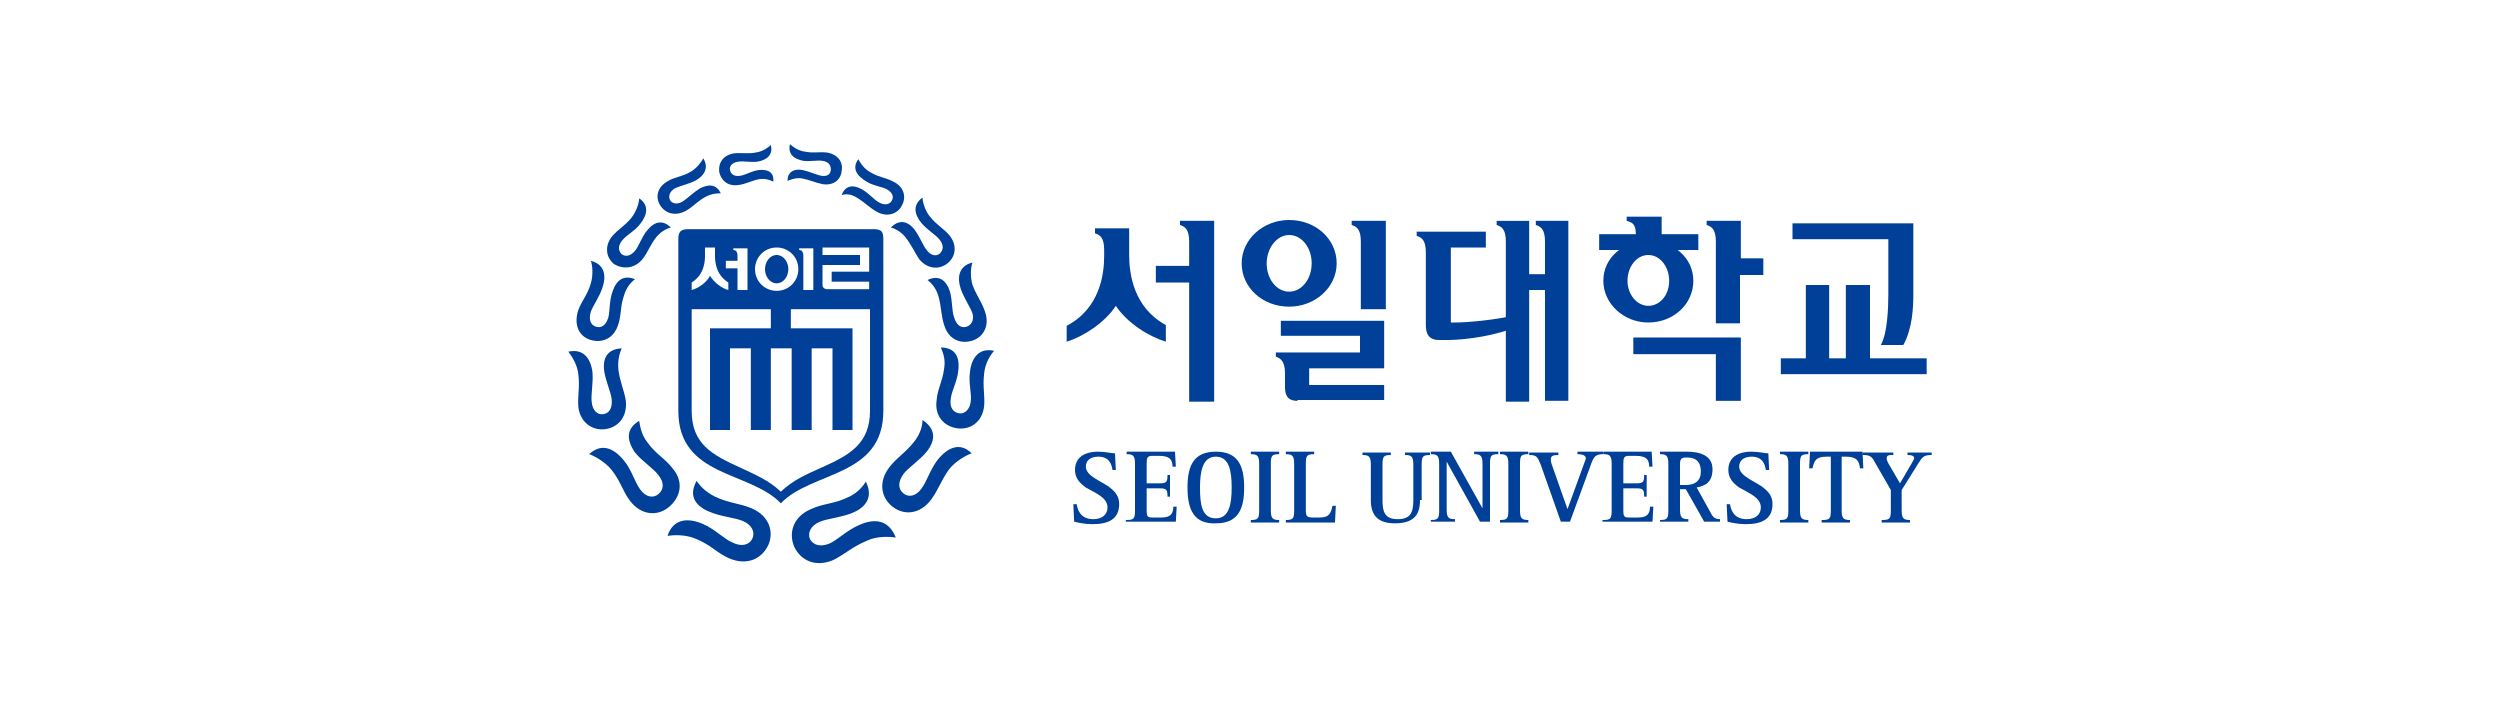 <?xml version="1.0" encoding="utf-8"?>
<!-- Generator: Adobe Illustrator 24.1.2, SVG Export Plug-In . SVG Version: 6.00 Build 0)  -->
<svg version="1.1" id="레이어_1" xmlns="http://www.w3.org/2000/svg" xmlns:xlink="http://www.w3.org/1999/xlink" x="0px"
	 y="0px" width="300px" height="85px" viewBox="0 0 300 85" style="enable-background:new 0 0 300 85;" xml:space="preserve">
<style type="text/css">
	.st0{fill:#004098;}
</style>
<g>
	<g>
		<g>
			<path class="st0" d="M103.1,63c-1.4,0.6-2.5,1.7-3.5,2.2c-1.2,0.5-2,0.2-2.4-0.5c-0.3-0.7,0-1.6,1.2-2.1c1-0.4,2.6-0.5,4-1.1
				c1.8-0.8,2.3-2.1,1.5-3.7c-0.3,0.5-1,1.4-2.2,1.9c-1.7,0.8-2.9,0.7-4.4,1.4c-2.1,0.9-2.7,2.8-2,4.5c0.8,1.7,2.6,2.5,4.7,1.6
				c1.4-0.7,2.3-1.6,4-2.3c1.2-0.6,2.8-0.5,3.5-0.4C106.6,62.3,104.9,62.2,103.1,63z"/>
			<path class="st0" d="M112.5,55.2c-0.9,1.2-1.3,2.6-1.9,3.4c-0.7,1-1.6,1.1-2.2,0.6c-0.6-0.5-0.7-1.3,0-2.3
				c0.6-0.8,1.9-1.6,2.8-2.7c1.2-1.5,1-2.8-0.5-3.8c0,0.6-0.2,1.6-1,2.6c-1.1,1.4-2.1,1.9-3,3.1c-1.3,1.7-1,3.6,0.4,4.7
				c1.4,1.1,3.3,0.9,4.6-0.8c0.9-1.2,1.2-2.3,2.2-3.7c0.8-1,2.1-1.7,2.7-1.9C115.2,53,113.7,53.7,112.5,55.2z"/>
			<path class="st0" d="M118.1,44.8c0.1-1.2,0.8-2.3,1.2-2.7c-1.8-0.4-2.7,0.8-2.9,2.5c-0.2,1.3,0.2,2.6,0.1,3.5
				c-0.1,1.1-0.8,1.6-1.4,1.5c-0.7-0.1-1.2-0.7-1-1.8c0.1-0.9,0.8-2.1,0.9-3.4c0.2-1.7-0.5-2.7-2.1-2.7c0.2,0.5,0.6,1.3,0.4,2.5
				c-0.2,1.6-0.8,2.5-0.9,3.8c-0.3,1.9,0.9,3.2,2.5,3.4c1.6,0.2,3-0.8,3.2-2.7C118.2,47.4,117.9,46.4,118.1,44.8z"/>
			<path class="st0" d="M116,39.2c-0.6,0.2-1.2-0.1-1.5-1.1c-0.3-0.8-0.2-2-0.5-3.1c-0.5-1.5-1.4-2-2.7-1.4c0.4,0.3,1,0.9,1.3,1.9
				c0.4,1.4,0.3,2.3,0.7,3.5c0.5,1.7,1.9,2.3,3.3,1.9c1.4-0.4,2.2-1.8,1.6-3.5c-0.4-1.2-1-1.9-1.5-3.2c-0.3-1-0.2-2.2,0-2.7
				c-1.6,0.4-1.9,1.7-1.4,3.2c0.4,1.1,1.1,2.1,1.4,2.9C116.9,38.4,116.6,39,116,39.2z"/>
			<path class="st0" d="M106.9,27.3c0.4,0.1,1.1,0.4,1.7,1.1c0.8,1,1.1,1.8,1.7,2.7c1,1.2,2.4,1.3,3.4,0.5c1-0.8,1.2-2.2,0.2-3.4
				c-0.7-0.8-1.5-1.2-2.3-2.2c-0.6-0.7-0.9-1.8-0.9-2.3c-1.2,0.9-1,2-0.1,3.1c0.7,0.8,1.7,1.4,2.1,1.9c0.6,0.7,0.5,1.3,0.1,1.7
				c-0.4,0.4-1.1,0.3-1.6-0.4c-0.5-0.6-0.8-1.6-1.5-2.5C108.8,26.4,107.8,26.4,106.9,27.3z"/>
			<path class="st0" d="M102.8,23.7c1,0.6,1.5,1.2,2.4,1.7c1.2,0.7,2.5,0.3,3-0.7c0.6-1,0.3-2.3-1-2.9c-0.9-0.5-1.7-0.5-2.7-1.1
				c-0.8-0.4-1.3-1.2-1.5-1.6c-0.8,1.1-0.2,2,1,2.7c0.8,0.5,1.8,0.6,2.4,0.9c0.7,0.4,0.9,0.9,0.6,1.4c-0.2,0.4-0.8,0.6-1.5,0.2
				c-0.6-0.3-1.2-1.1-2.1-1.6c-1.1-0.6-2-0.4-2.4,0.7C101.4,23.3,102,23.2,102.8,23.7z"/>
			<path class="st0" d="M98.6,21.1c-0.6-0.1-1.4-0.5-2.3-0.7c-1.1-0.2-1.8,0.3-1.8,1.3c0.3-0.1,0.9-0.4,1.7-0.3
				c1,0.2,1.6,0.5,2.5,0.7c1.3,0.2,2.2-0.5,2.3-1.6c0.2-1.1-0.5-2-1.8-2.2c-0.9-0.1-1.6,0.1-2.6-0.1c-0.8-0.1-1.5-0.6-1.8-0.9
				c-0.3,1.2,0.5,1.8,1.6,2c0.9,0.1,1.7-0.1,2.3,0c0.7,0.1,1,0.5,1,1C99.7,20.9,99.3,21.2,98.6,21.1z"/>
			<path class="st0" d="M90.2,61c-1.4-0.6-2.7-0.6-4.4-1.4c-1.2-0.6-1.9-1.4-2.2-1.9c-0.9,1.6-0.4,2.9,1.5,3.7c1.4,0.6,3,0.7,4,1.1
				c1.2,0.5,1.5,1.4,1.2,2.1c-0.3,0.7-1.2,1.1-2.4,0.5c-1-0.4-2.1-1.6-3.5-2.2c-1.8-0.8-3.6-0.7-4.3,1.4c0.7-0.1,2.2-0.2,3.5,0.4
				c1.7,0.7,2.5,1.7,3.9,2.3c2.1,0.9,3.9,0.1,4.7-1.6C92.9,63.8,92.3,61.9,90.2,61z"/>
			<path class="st0" d="M80.7,56.2c-0.9-1.2-2-1.7-3-3.1c-0.8-1-0.9-2.1-1-2.6c-1.5,0.9-1.6,2.2-0.5,3.8c0.9,1.1,2.2,1.9,2.8,2.7
				c0.8,1,0.6,1.8,0,2.3c-0.6,0.5-1.5,0.4-2.2-0.6c-0.6-0.8-1-2.3-1.9-3.4c-1.2-1.5-2.7-2.2-4.2-0.8c0.6,0.2,1.9,0.9,2.7,1.9
				c1.1,1.4,1.3,2.5,2.2,3.7c1.3,1.7,3.2,1.9,4.6,0.8C81.7,59.7,82.1,57.8,80.7,56.2z"/>
			<path class="st0" d="M72.6,51.5c1.6-0.2,2.7-1.5,2.5-3.4c-0.2-1.3-0.7-2.2-0.9-3.8c-0.1-1.2,0.2-2,0.4-2.5
				c-1.6,0.1-2.3,1-2.1,2.7c0.2,1.3,0.8,2.5,0.9,3.4c0.1,1.1-0.3,1.7-1,1.8c-0.7,0.1-1.3-0.4-1.4-1.5c-0.1-0.9,0.2-2.2,0.1-3.5
				c-0.2-1.7-1.1-2.9-2.9-2.5c0.4,0.5,1.1,1.6,1.2,2.7c0.2,1.6-0.1,2.6,0,3.9C69.6,50.7,71.1,51.7,72.6,51.5z"/>
			<path class="st0" d="M70.9,40.8c1.4,0.4,2.8-0.2,3.3-1.9c0.4-1.2,0.2-2.1,0.7-3.5c0.3-1,0.9-1.6,1.3-1.9C74.9,33,74,33.5,73.5,35
				c-0.4,1.1-0.3,2.3-0.5,3.1c-0.3,1-0.9,1.3-1.5,1.1c-0.6-0.2-0.9-0.8-0.6-1.8c0.3-0.8,1-1.7,1.4-2.9c0.5-1.5,0.2-2.8-1.4-3.2
				c0.2,0.5,0.3,1.7,0,2.7c-0.4,1.4-1.1,2.1-1.5,3.2C68.8,39,69.5,40.4,70.9,40.8z"/>
			<path class="st0" d="M77.1,31.1c0.7-0.9,0.9-1.7,1.7-2.7c0.6-0.7,1.3-1,1.7-1.1c-0.9-0.9-1.9-0.8-2.8,0.3c-0.7,0.8-1,1.9-1.5,2.5
				c-0.6,0.7-1.2,0.7-1.6,0.4c-0.4-0.4-0.5-1,0.1-1.7c0.5-0.6,1.5-1.1,2.1-1.9c0.9-1.1,1.1-2.3-0.1-3.1c0,0.5-0.3,1.5-0.9,2.3
				c-0.8,1-1.6,1.4-2.3,2.2c-1,1.2-0.8,2.6,0.2,3.4C74.7,32.3,76.1,32.3,77.1,31.1z"/>
			<path class="st0" d="M82.3,25.3c0.9-0.5,1.3-1.1,2.4-1.7c0.8-0.4,1.4-0.4,1.8-0.4C86,22.2,85.2,22,84,22.6
				c-0.8,0.5-1.5,1.2-2.1,1.6c-0.7,0.4-1.3,0.2-1.5-0.2c-0.2-0.4-0.1-1,0.6-1.4c0.6-0.3,1.6-0.5,2.4-0.9c1.1-0.6,1.7-1.5,1-2.7
				c-0.2,0.4-0.8,1.2-1.5,1.6c-1,0.6-1.8,0.6-2.7,1.1c-1.3,0.7-1.6,1.9-1,2.9C79.8,25.6,81,26,82.3,25.3z"/>
			<path class="st0" d="M91.1,20.4c-0.9,0.1-1.6,0.6-2.3,0.7c-0.7,0.1-1.1-0.2-1.2-0.7c-0.1-0.4,0.2-0.9,1-1c0.6-0.1,1.5,0.1,2.3,0
				c1.1-0.2,1.9-0.8,1.6-2c-0.3,0.3-1,0.8-1.8,0.9c-1,0.2-1.7,0-2.6,0.1c-1.3,0.2-1.9,1.1-1.8,2.2c0.2,1,1,1.8,2.3,1.6
				c0.9-0.1,1.5-0.5,2.5-0.7c0.8-0.1,1.3,0.1,1.7,0.3C92.9,20.7,92.2,20.3,91.1,20.4z"/>
		</g>
		<g>
			<path class="st0" d="M93.2,34c0.8,0,1.4-0.8,1.4-1.7c0-0.9-0.6-1.7-1.4-1.7c-0.8,0-1.4,0.8-1.4,1.7C91.8,33.2,92.4,34,93.2,34z"
				/>
			<path class="st0" d="M104.8,27.5H82.6c-0.9,0-1.2,0.3-1.2,1.2v20.6c0,8,8.6,7.2,12.3,11.1c3.7-3.9,12.3-3.1,12.3-11.1V28.7
				C106,27.8,105.8,27.5,104.8,27.5z M98.7,31.8h4.5v-1.2h-4.5v-0.9h5.6v2.9h-4.5v1.2h4.5v0.9h-5.1c-0.2,0-0.3-0.1-0.4-0.2
				c-0.1-0.1-0.1-0.2-0.1-0.4V31.8z M95.9,29.8h1.7v5h-1.2v-4.1c0-0.6-0.3-0.7-0.5-0.7V29.8z M93.2,29.7c1.4,0,2.6,1.1,2.6,2.6
				c0,1.4-1.1,2.6-2.6,2.6c-1.4,0-2.6-1.1-2.6-2.6C90.6,30.9,91.7,29.7,93.2,29.7z M87.1,31.3h1.4v-0.6c0-0.6-0.3-0.7-0.5-0.7v-0.2
				h1.7v5h-1.2v-2.6h-1.4V31.3z M83,33.9c1.6-1,1.6-2.7,1.6-3.3v-0.9h1.2v0.9c0,0.6,0,2.3,1.6,3.3v0.9c-0.8-0.2-1.7-0.9-2.2-1.7
				c-0.4,0.8-1.4,1.5-2.2,1.7V33.9z M104.4,49.3c0,3.9-2.4,5.3-5.8,6.8c-2,0.9-3.4,1.5-4.9,2.9c-1.5-1.4-3-2-4.9-2.9
				c-3.3-1.5-5.8-2.8-5.8-6.8V37.1h21.4V49.3z"/>
		</g>
		<polygon class="st0" points="94.9,39.4 94.9,36.5 92.5,36.5 92.5,39.4 85.2,39.4 85.2,51.6 87.6,51.6 87.6,41.8 90.1,41.8 
			90.1,51.6 92.5,51.6 92.5,41.8 95,41.8 95,51.6 97.4,51.6 97.4,41.8 99.9,41.8 99.9,51.6 102.3,51.6 102.3,39.4 		"/>
	</g>
	<g>
		<g>
			<g>
				<g>
					<g>
						<path class="st0" d="M135.5,30.6v-3.2h-4.1V28c0.6,0.2,1.1,0.5,1.1,2l0,0v0.7c0,2.2-0.5,6.3-4.5,8.4V41c2-0.6,4.6-2.3,5.9-4.3
							c1.4,2.1,4,3.7,6,4.3V39C136,36.9,135.5,32.8,135.5,30.6z"/>
						<path class="st0" d="M141.6,26.5V27c0.6,0.2,1.1,0.5,1.1,2v2.9h-4v2h4v14.3h3V26.5H141.6z"/>
						<g>
							<path class="st0" d="M160.4,31.6c0-2.9-2.5-5.2-5.7-5.2c-3.1,0-5.7,2.3-5.7,5.2s2.5,5.2,5.7,5.2
								C157.8,36.8,160.4,34.5,160.4,31.6z M154.7,35c-1.5,0-2.7-1.5-2.7-3.4c0-1.8,1.2-3.4,2.7-3.4c1.5,0,2.7,1.5,2.7,3.4
								C157.4,33.5,156.2,35,154.7,35z"/>
							<path class="st0" d="M155.7,48.1c-1.3,0-1.5-0.8-1.5-1.7v-1.6c0-1.4-0.5-1.8-1.1-2v-0.5h10.1v-2h-9.5v-1.8h12.4v5.7h-9v2h9
								v1.8H155.7z"/>
							<path class="st0" d="M166.2,26.5h-4V27c0.6,0.2,1.1,0.5,1.1,2v8.1h3V26.5z"/>
						</g>
						<path class="st0" d="M174.6,38.7h-0.5v-9h4.2v-1.9H170v0.5c0.6,0.2,1.1,0.5,1.1,2l0,0v8.7c0,1,0.3,1.8,1.6,1.8h1
							c2.3,0,6.2-0.6,8.2-1.6v-1.4C179.5,38.4,176.1,38.7,174.6,38.7z"/>
						<path class="st0" d="M184.3,26.5V27c0.6,0.2,1.1,0.5,1.1,2v3.9h-1.9v-6.4h-3.9V27c0.6,0.2,1.1,0.5,1.1,2v19.2h2.8V34.8h1.9
							v13.3h2.8V26.5H184.3z"/>
						<g>
							<g>
								<path class="st0" d="M197.8,28.9c-3,0-5.4,2-5.4,4.8c0,2.7,2.4,5,5.4,5c3,0,5.4-2.2,5.4-5C203.2,30.9,200.8,28.9,197.8,28.9
									z M197.8,36.7c-1.4,0-2.5-1.4-2.5-3c0-1.7,1.1-3.1,2.5-3.1c1.4,0,2.5,1.4,2.5,3.1C200.3,35.4,199.2,36.7,197.8,36.7z"/>
								<path class="st0" d="M199.4,28.1V26h-4.2v0.5c0.6,0.2,1.1,0.3,1.1,1.6h-4.4v1.9h11.9v-1.9H199.4z"/>
							</g>
							<g>
								<polygon class="st0" points="208.9,48.1 208.9,40.5 196,40.5 196,42.5 205.9,42.5 205.9,48.1 								"/>
								<path class="st0" d="M211.7,31h-2.8v-4.5h-4.1V27c0.6,0.2,1.1,0.5,1.1,2v9.8h2.9V33h2.8V31z"/>
							</g>
						</g>
						<g>
							<g>
								<g>
									<g>
										<g>
											<g>
												<path class="st0" d="M229.6,35.3v-8.5h-14.5v1.9h11.5v6.6c0,1.6-0.1,4.7-0.9,6.1h2.7C229.5,39.4,229.6,36.9,229.6,35.3z
													"/>
											</g>
										</g>
									</g>
								</g>
							</g>
							<polygon class="st0" points="224.4,43 224.4,34.2 221.5,34.2 221.5,43 219.5,43 219.5,34.2 216.7,34.2 216.7,43 213.7,43 
								213.7,44.9 231.2,44.9 231.2,43 							"/>
						</g>
					</g>
				</g>
			</g>
		</g>
		<g>
			<g>
				<g>
					<g>
						<g>
							<g>
								<g>
									<g>
										<path class="st0" d="M133.5,56.4c-0.1-0.7-0.4-1.6-1.7-1.6c-1,0-1.5,0.5-1.5,1.2c0,1.2,2.1,1.8,3,2.6c0.6,0.5,1,1,1,1.9
											c0,1.8-1.3,2.4-3.2,2.4c-1,0-1.8-0.2-2.2-0.3l-0.1-2.1h0.4c0.1,0.6,0.4,1.8,2,1.8c1.1,0,1.7-0.6,1.7-1.4
											c0-1.2-1.4-1.7-2.6-2.4c-0.7-0.5-1.3-1.1-1.3-2.1c0-1.4,1-2.2,2.8-2.2c0.8,0,1.6,0.2,2,0.2l0.1,2H133.5z"/>
										<path class="st0" d="M135.2,62.4c0.9,0,1-0.2,1-1.2v-5.5c0-1-0.2-1.2-1-1.2v-0.3h5.8l0.1,1.8h-0.4c0-0.7-0.2-1.3-1.6-1.3
											h-0.8c-0.6,0-0.7,0.2-0.7,0.9V58h1.6c0.8,0,0.9-0.2,0.9-1h0.3v2.6h-0.3c0-0.8-0.1-1-0.9-1h-1.6v2.6c0,0.8,0.1,0.9,0.7,0.9
											h1.1c1.1,0,1.4-0.5,1.4-1.3h0.4l-0.1,1.8h-6V62.4z"/>
										<path class="st0" d="M142.5,58.5c0-2.7,0.8-4.3,3.4-4.3c2.6,0,3.4,1.6,3.4,4.3c0,2.7-0.8,4.3-3.4,4.3
											C143.3,62.9,142.5,61.2,142.5,58.5z M145.9,62.2c1.6,0,1.9-1.7,1.9-3.7c0-2-0.3-3.7-1.9-3.7c-1.6,0-1.9,1.8-1.9,3.7
											C144,60.5,144.2,62.2,145.9,62.2z"/>
										<path class="st0" d="M150.1,62.4c0.9,0,1-0.2,1-1.2v-5.5c0-1-0.2-1.2-1-1.2v-0.3h3.4v0.3c-0.9,0-1,0.2-1,1.2v5.5
											c0,1,0.2,1.2,1,1.2v0.3h-3.4V62.4z"/>
										<path class="st0" d="M154.3,62.4c0.9,0,1-0.2,1-1.2v-5.5c0-1-0.2-1.2-1-1.2v-0.3h3.4v0.3c-0.9,0-1,0.2-1,1.2v5.5
											c0,0.7,0.1,0.9,0.8,0.9h0.9c1,0,1.3-0.4,1.5-1.4h0.4l-0.1,2h-5.9V62.4z"/>
										<path class="st0" d="M170.4,60c0,1.4-0.4,2.8-3,2.8c-2.1,0-2.9-1-2.9-2.8v-4.2c0-1-0.2-1.2-1-1.2v-0.3h3.4v0.3
											c-0.9,0-1,0.2-1,1.2V60c0,1.3,0.2,2.3,1.8,2.3c1.5,0,1.9-0.7,1.9-2.3v-4.2c0-1-0.2-1.2-1-1.2v-0.3h3v0.3
											c-0.9,0-1,0.2-1,1.2V60z"/>
										<path class="st0" d="M171.7,62.4c0.9,0,1-0.2,1-1.2v-5.5c0-1-0.2-1.2-1-1.2v-0.3h2.4l3.8,6.8h0v-5.3c0-1-0.2-1.2-1-1.2
											v-0.3h2.9v0.3c-0.9,0-1,0.2-1,1.2v6.9h-1.2l-4-7.2h0v5.7c0,1,0.2,1.2,1,1.2v0.3h-2.9V62.4z"/>
										<path class="st0" d="M180,62.4c0.9,0,1-0.2,1-1.2v-5.5c0-1-0.2-1.2-1-1.2v-0.3h3.4v0.3c-0.9,0-1,0.2-1,1.2v5.5
											c0,1,0.2,1.2,1,1.2v0.3H180V62.4z"/>
										<path class="st0" d="M184.9,55.8c-0.4-1-0.5-1.2-1.4-1.2v-0.3h3.5v0.3c-0.6,0-0.9,0.1-0.9,0.5c0,0.1,0,0.3,0.1,0.6
											l1.9,5.4h0l2-5.5c0.1-0.3,0.2-0.5,0.2-0.6c0-0.3-0.3-0.5-1-0.5v-0.3h3.1v0.3c-0.8,0-1.1,0.2-1.4,1l-2.6,7.1h-1.1
											L184.9,55.8z"/>
										<path class="st0" d="M192.4,62.4c0.9,0,1-0.2,1-1.2v-5.5c0-1-0.2-1.2-1-1.2v-0.3h5.8l0.1,1.8h-0.4c0-0.7-0.2-1.3-1.6-1.3
											h-0.8c-0.6,0-0.7,0.2-0.7,0.9V58h1.6c0.8,0,0.9-0.2,0.9-1h0.3v2.6h-0.3c0-0.8-0.1-1-0.9-1h-1.6v2.6c0,0.8,0.1,0.9,0.7,0.9
											h1.1c1.1,0,1.4-0.5,1.4-1.3h0.4l-0.1,1.8h-6V62.4z"/>
										<path class="st0" d="M199.2,62.4c0.9,0,1-0.2,1-1.2v-5.5c0-1-0.2-1.2-1-1.2v-0.3h3.2c1.5,0,3.1,0.4,3.1,2.1
											c0,1.6-0.9,2-1.9,2.2l1.5,2.7c0.4,0.8,0.6,1.1,1.3,1.1v0.3h-1.9l-2.2-3.9h-0.7v2.4c0,1,0.2,1.2,1,1.2v0.3h-3.4V62.4z
											 M201.6,58.2h0.7c1.1,0,1.8-0.5,1.8-1.6c0-1.4-0.8-1.7-1.7-1.7c-0.7,0-0.8,0.2-0.8,0.9V58.2z"/>
										<path class="st0" d="M211.9,56.4c-0.1-0.7-0.4-1.6-1.7-1.6c-1,0-1.5,0.5-1.5,1.2c0,1.2,2.1,1.8,3,2.6c0.6,0.5,1,1,1,1.9
											c0,1.8-1.3,2.4-3.2,2.4c-1,0-1.8-0.2-2.2-0.3l-0.1-2.1h0.4c0.1,0.6,0.4,1.8,2,1.8c1.1,0,1.7-0.6,1.7-1.4
											c0-1.2-1.4-1.7-2.6-2.4c-0.7-0.5-1.3-1.1-1.3-2.1c0-1.4,1-2.2,2.8-2.2c0.8,0,1.6,0.2,2,0.2l0.1,2H211.9z"/>
										<path class="st0" d="M213.6,62.4c0.9,0,1-0.2,1-1.2v-5.5c0-1-0.2-1.2-1-1.2v-0.3h3.4v0.3c-0.9,0-1,0.2-1,1.2v5.5
											c0,1,0.2,1.2,1,1.2v0.3h-3.4V62.4z"/>
										<path class="st0" d="M218.7,62.4c0.9,0,1-0.2,1-1.2v-6.4h-0.5c-1.3,0-1.5,0.5-1.7,1.4h-0.4l0.1-2h6.3l0.1,2h-0.4
											c-0.1-0.9-0.4-1.4-1.7-1.4h-0.5v6.4c0,1,0.2,1.2,1,1.2v0.3h-3.4V62.4z"/>
										<path class="st0" d="M225.9,62.4c0.9,0,1-0.2,1-1.2v-2.4l-1.9-3.3c-0.4-0.8-0.7-0.9-1.5-0.9v-0.3h3.7v0.3
											c-0.5,0-0.8,0-0.8,0.4c0,0.2,0.1,0.4,0.2,0.6L228,58l1.4-2.4c0.1-0.2,0.3-0.5,0.3-0.6c0-0.3-0.3-0.4-0.8-0.4v-0.3h2.9v0.3
											c-0.9,0-1.1,0.2-1.6,1l-2,3.2v2.4c0,1,0.2,1.2,1,1.2v0.3h-3.4V62.4z"/>
									</g>
								</g>
							</g>
						</g>
					</g>
				</g>
			</g>
		</g>
	</g>
</g>
</svg>
